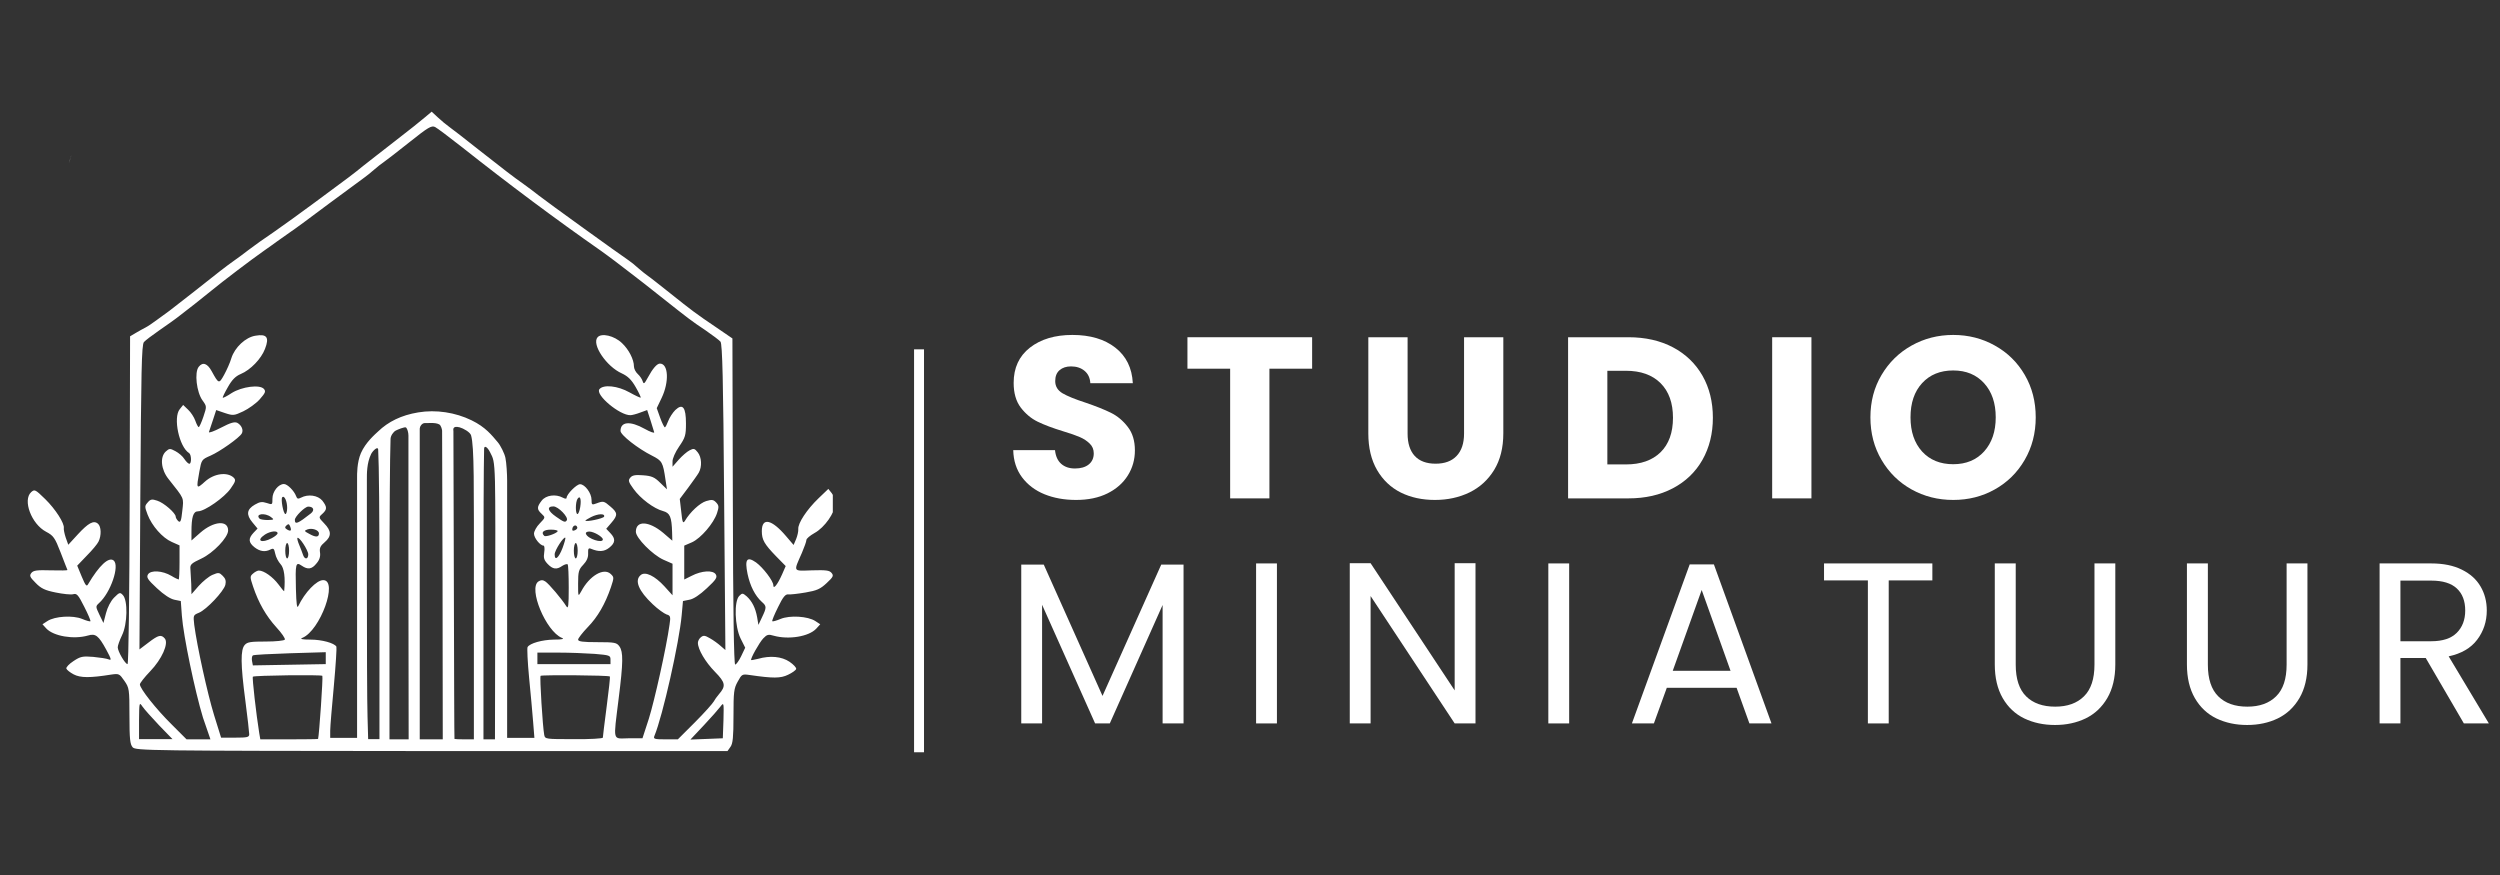 <svg version="1.0" preserveAspectRatio="xMidYMid meet" height="175" viewBox="0 0 375 131.25" zoomAndPan="magnify" width="500" xmlns:xlink="http://www.w3.org/1999/xlink" xmlns="http://www.w3.org/2000/svg"><rect x="0" y="0" width="375" height="131.25" fill="#333333" stroke="none"/><defs><g></g><clipPath id="f122751cdc"><path clip-rule="nonzero" d="M 4 16 L 124.922 16 L 124.922 112.816 L 4 112.816 Z M 4 16"></path></clipPath><clipPath id="1739b0d512"><path clip-rule="nonzero" d="M 356 84 L 373.934 84 L 373.934 109 L 356 109 Z M 356 84"></path></clipPath></defs><path fill-rule="nonzero" fill-opacity="1" d="M 10.688 23.305 C 10.562 23.688 10.434 24.102 10.336 24.453 C 10.434 24.199 10.527 23.91 10.594 23.621 C 10.656 23.527 10.656 23.398 10.688 23.305 Z M 10.688 23.305" fill="#ffffff"></path><g clip-path="url(#f122751cdc)"><path fill-rule="nonzero" fill-opacity="1" d="M 19.895 112.086 C 19.512 111.641 19.418 110.871 19.418 107.387 C 19.418 103.359 19.383 103.168 18.648 102.113 C 17.914 101.055 17.852 101.023 16.699 101.184 C 13.504 101.695 12.062 101.695 11.039 101.152 C 10.496 100.863 10.016 100.48 9.953 100.289 C 9.891 100.098 10.367 99.586 11.008 99.172 C 12.062 98.469 12.383 98.402 13.98 98.531 C 14.973 98.625 16.027 98.785 16.316 98.914 C 16.762 99.105 16.699 98.852 15.934 97.445 C 14.781 95.332 14.332 94.98 13.184 95.332 C 11.039 95.941 8.035 95.43 6.949 94.277 L 6.371 93.641 L 7.109 93.16 C 8.227 92.426 10.945 92.266 12.32 92.84 C 12.926 93.098 13.504 93.254 13.566 93.191 C 13.629 93.129 13.215 92.137 12.641 91.02 C 11.742 89.227 11.52 88.973 10.977 89.133 C 10.625 89.227 9.441 89.098 8.355 88.875 C 6.758 88.555 6.148 88.27 5.348 87.438 C 4.453 86.543 4.391 86.352 4.711 85.934 C 5.031 85.551 5.574 85.488 7.652 85.551 C 9.059 85.582 10.176 85.582 10.113 85.488 C 10.082 85.391 9.602 84.238 9.09 82.863 C 8.227 80.629 8.004 80.34 6.918 79.766 C 4.711 78.613 3.367 75 4.68 73.816 C 5.191 73.371 5.285 73.402 6.789 74.871 C 8.324 76.375 9.699 78.516 9.57 79.219 C 9.539 79.414 9.664 80.051 9.855 80.629 L 10.242 81.715 L 11.68 80.148 C 13.246 78.453 14.047 78.004 14.684 78.551 C 15.195 78.965 15.227 80.34 14.781 81.234 C 14.621 81.586 13.82 82.547 13.023 83.344 L 11.582 84.848 L 12.254 86.477 C 12.832 87.852 12.992 88.043 13.215 87.629 C 14.875 84.816 16.316 83.473 17.051 84.078 C 17.977 84.848 16.602 88.906 14.844 90.473 C 14.332 90.953 14.332 90.984 14.91 92.199 L 15.516 93.449 L 15.898 91.977 C 16.125 91.113 16.602 90.156 17.113 89.645 C 17.914 88.844 18.012 88.812 18.426 89.258 C 19.191 90.027 19.129 93.641 18.297 95.301 C 17.945 96.035 17.66 96.836 17.66 97.094 C 17.66 97.699 18.777 99.617 19.129 99.617 C 19.289 99.617 19.418 89.258 19.449 75.031 L 19.512 50.445 L 20.375 49.934 C 20.855 49.648 21.496 49.297 21.812 49.137 C 22.133 48.977 22.902 48.465 23.539 47.984 C 24.18 47.504 25.012 46.898 25.426 46.609 C 25.812 46.324 27.441 45.043 29.039 43.797 C 32.621 40.953 33.93 39.93 35.113 39.098 C 35.625 38.746 36.617 38.012 37.32 37.465 C 38.023 36.922 39.719 35.707 41.062 34.812 C 42.402 33.887 45.184 31.871 47.262 30.336 C 52.508 26.469 53.051 26.055 54.457 24.902 C 55.16 24.359 57.301 22.664 59.254 21.16 C 61.203 19.66 63.215 18.059 63.762 17.582 L 64.75 16.75 L 65.68 17.613 C 66.191 18.094 66.957 18.73 67.371 19.02 C 67.789 19.309 69.805 20.875 71.816 22.473 C 75.719 25.543 76.965 26.5 78.594 27.652 C 79.137 28.035 80.16 28.801 80.801 29.312 C 82.016 30.273 93.109 38.266 94.262 39.031 C 94.613 39.258 95.285 39.801 95.73 40.215 C 96.211 40.633 96.883 41.176 97.203 41.398 C 97.555 41.621 99.023 42.805 100.527 43.988 C 103.691 46.516 104.395 47.059 107.527 49.168 L 109.863 50.766 L 109.926 75.223 C 109.957 91.402 110.086 99.684 110.277 99.684 C 110.438 99.684 110.852 99.105 111.172 98.434 L 111.781 97.156 L 111.078 95.75 C 110.215 93.957 110.086 90.188 110.887 89.387 C 111.332 88.941 111.398 88.941 112.004 89.449 C 112.805 90.188 113.316 91.176 113.57 92.586 L 113.762 93.734 L 114.305 92.586 C 115.008 91.113 115.008 90.922 114.273 90.281 C 113.25 89.355 112.516 87.883 112.133 86.094 C 111.684 83.887 112.035 83.41 113.41 84.367 C 114.465 85.137 116 87.148 116 87.789 C 116 88.492 116.641 87.66 117.312 86.156 L 117.855 84.91 L 116.383 83.41 C 114.656 81.617 114.273 80.98 114.273 79.668 C 114.273 77.559 115.746 77.879 117.918 80.434 L 119.039 81.746 L 119.422 80.852 C 119.613 80.371 119.773 79.699 119.742 79.348 C 119.676 78.484 121.02 76.438 122.777 74.746 L 124.25 73.336 L 124.762 73.977 C 125.047 74.328 125.273 75.031 125.273 75.543 C 125.273 76.855 123.707 79.125 122.172 79.957 C 121.5 80.34 120.957 80.785 120.957 81.012 C 120.957 81.234 120.637 82.098 120.285 82.93 C 119.008 85.84 118.879 85.648 121.789 85.551 C 123.898 85.488 124.41 85.551 124.73 85.934 C 125.082 86.352 124.984 86.543 123.992 87.469 C 123.035 88.363 122.523 88.586 120.828 88.875 C 119.711 89.066 118.559 89.195 118.238 89.164 C 117.824 89.098 117.438 89.547 116.703 91.082 C 116.16 92.168 115.777 93.098 115.84 93.191 C 115.906 93.254 116.48 93.098 117.086 92.84 C 118.461 92.266 121.18 92.426 122.301 93.16 L 123.035 93.641 L 122.426 94.312 C 121.309 95.492 118.301 95.973 116.098 95.367 C 115.266 95.109 115.043 95.176 114.496 95.75 C 113.891 96.391 112.516 98.852 112.676 99.012 C 112.707 99.043 113.188 98.945 113.73 98.82 C 115.52 98.309 117.246 98.469 118.43 99.266 C 119.039 99.684 119.484 100.16 119.422 100.352 C 119.359 100.547 118.812 100.93 118.207 101.215 C 117.086 101.762 115.969 101.762 112.453 101.25 C 111.332 101.09 111.27 101.121 110.66 102.238 C 110.086 103.262 110.023 103.773 110.023 107.387 C 110.023 110.551 109.926 111.543 109.574 112.023 L 109.125 112.66 L 64.75 112.66 C 22.102 112.629 20.344 112.598 19.895 112.086 Z M 108.52 108.027 C 108.582 105.371 108.582 105.309 108.07 105.98 C 107.785 106.363 106.664 107.641 105.578 108.793 L 103.562 110.934 L 105.992 110.84 L 108.422 110.742 Z M 30.445 107.641 C 29.23 103.645 27.504 95.367 27.281 92.359 L 27.121 90.156 L 26.164 89.961 C 25.555 89.836 24.598 89.227 23.539 88.234 C 22.133 86.926 21.941 86.605 22.199 86.156 C 22.613 85.488 24.371 85.582 25.715 86.383 C 26.227 86.703 26.738 86.926 26.801 86.926 C 26.867 86.926 26.93 85.773 26.93 84.367 L 26.93 81.809 L 25.777 81.297 C 24.371 80.691 22.773 78.867 22.133 77.176 C 21.688 75.992 21.688 75.895 22.168 75.352 C 22.582 74.871 22.805 74.84 23.574 75.098 C 24.598 75.414 26.355 76.984 26.355 77.492 C 26.355 77.688 26.547 77.973 26.738 78.164 C 27.059 78.453 27.188 78.164 27.344 76.629 C 27.57 74.586 27.695 74.906 25.266 71.836 C 24.148 70.43 23.957 68.543 24.883 67.711 C 25.395 67.262 25.492 67.23 26.324 67.68 C 26.801 67.934 27.41 68.445 27.664 68.863 C 27.922 69.246 28.242 69.566 28.402 69.566 C 28.754 69.566 28.719 68.191 28.367 67.965 C 26.867 67.039 25.938 62.629 26.961 61.379 L 27.473 60.742 L 28.207 61.445 C 28.625 61.828 29.105 62.562 29.297 63.105 C 29.488 63.652 29.711 64.066 29.809 64.066 C 29.902 64.066 30.223 63.363 30.512 62.5 C 31.023 60.965 31.023 60.965 30.383 60.07 C 29.488 58.855 29.137 55.852 29.809 55.02 C 30.414 54.25 31.117 54.508 31.758 55.691 C 32.812 57.609 32.844 57.609 33.613 56.234 C 33.996 55.531 34.508 54.41 34.699 53.738 C 35.211 52.109 36.84 50.574 38.344 50.352 C 40.039 50.062 40.422 50.605 39.75 52.332 C 39.176 53.836 37.574 55.496 36.105 56.105 C 35.34 56.426 34.793 56.969 34.188 58.055 C 33.707 58.887 33.355 59.621 33.418 59.652 C 33.484 59.719 34.09 59.398 34.762 58.949 C 36.297 57.992 38.984 57.641 39.59 58.344 C 39.91 58.727 39.781 58.949 38.949 59.91 C 38.406 60.516 37.289 61.316 36.488 61.699 C 35.113 62.34 34.988 62.371 33.738 61.957 L 32.43 61.508 L 31.949 62.98 C 31.695 63.777 31.406 64.609 31.34 64.801 C 31.277 64.992 32.078 64.707 33.133 64.16 C 34.602 63.395 35.18 63.234 35.594 63.426 C 36.234 63.777 36.555 64.516 36.266 65.023 C 35.914 65.664 32.973 67.742 31.566 68.352 C 30.254 68.926 30.223 68.957 29.902 70.75 C 29.422 73.371 29.457 73.402 30.734 72.25 C 32.109 71.004 34.09 70.75 35.051 71.645 C 35.402 71.996 35.34 72.219 34.602 73.273 C 33.676 74.617 30.703 76.695 29.711 76.695 C 28.977 76.695 28.719 77.559 28.719 79.797 L 28.719 81.074 L 30.062 79.891 C 32.047 78.164 34.219 77.973 34.219 79.57 C 34.219 80.629 31.98 82.961 30.191 83.793 C 28.688 84.496 28.496 84.688 28.559 85.328 C 28.594 85.711 28.656 86.766 28.688 87.598 L 28.719 89.133 L 29.809 87.883 C 30.414 87.215 31.34 86.445 31.887 86.223 C 32.781 85.84 32.91 85.871 33.418 86.383 C 33.836 86.797 33.93 87.148 33.805 87.727 C 33.547 88.715 30.988 91.434 29.84 91.914 C 28.977 92.266 28.977 92.297 29.137 93.734 C 29.551 96.898 31.117 104.031 32.109 107.258 L 33.164 110.648 L 35.273 110.648 C 37.098 110.648 37.383 110.582 37.383 110.137 C 37.383 109.848 37.129 107.609 36.809 105.148 C 36.074 99.586 36.074 97.445 36.711 96.742 C 37.098 96.293 37.641 96.23 39.879 96.23 C 41.348 96.23 42.629 96.102 42.723 95.941 C 42.82 95.781 42.242 94.949 41.445 94.086 C 39.91 92.391 38.789 90.441 37.961 87.98 C 37.48 86.543 37.48 86.445 37.961 86.031 C 38.246 85.773 38.633 85.582 38.824 85.582 C 39.59 85.582 40.934 86.543 41.766 87.66 C 42.242 88.301 42.629 88.781 42.629 88.652 C 42.82 86.668 42.629 85.199 42.086 84.625 C 41.766 84.273 41.379 83.57 41.285 83.059 C 41.125 82.289 41.027 82.195 40.582 82.418 C 39.781 82.832 39.016 82.738 38.184 82.098 C 37.258 81.363 37.223 80.785 38.023 79.922 L 38.633 79.285 L 37.863 78.355 C 36.906 77.207 37 76.406 38.215 75.703 C 38.984 75.258 39.301 75.223 40.008 75.449 C 40.867 75.734 40.867 75.734 40.867 74.777 C 40.867 73.723 41.766 72.602 42.594 72.602 C 43.105 72.602 44.129 73.625 44.418 74.426 C 44.578 74.84 44.707 74.871 45.152 74.648 C 46.238 74.074 47.68 74.297 48.352 75.098 C 49.086 76.055 49.086 76.406 48.352 77.078 C 47.773 77.59 47.773 77.621 48.637 78.516 C 49.727 79.637 49.758 80.434 48.703 81.332 C 48.062 81.875 47.902 82.195 48 82.863 C 48.094 83.441 47.934 83.984 47.488 84.496 C 46.785 85.391 46.176 85.488 45.25 84.848 C 44.355 84.238 44.289 84.527 44.387 88.332 C 44.449 90.602 44.547 91.336 44.738 90.922 C 45.73 88.844 47.488 87.02 48.477 87.02 C 50.781 87.02 48.031 94.598 45.344 95.684 C 44.93 95.844 45.312 95.941 46.559 95.941 C 48.285 95.941 50.141 96.453 50.461 96.996 C 50.523 97.125 50.363 99.777 50.078 102.879 C 49.789 105.98 49.531 108.984 49.531 109.594 L 49.531 110.68 L 53.562 110.68 C 53.562 110.68 53.562 78.516 53.562 71.578 C 53.562 71.195 53.531 69.375 54.137 67.965 C 54.84 66.367 56.215 65.184 56.727 64.707 C 58.23 63.266 60.18 62.277 62.738 61.859 C 65.391 61.414 68.301 61.859 70.73 63.043 C 72.84 64.066 73.766 65.281 74.664 66.336 C 75.078 66.816 75.684 68.031 75.812 68.672 C 75.973 69.438 76.07 71.133 76.07 72.059 C 76.07 78.965 76.07 110.68 76.07 110.68 L 80.16 110.68 L 79.969 108.281 C 79.875 106.973 79.586 103.965 79.363 101.633 C 79.137 99.266 79.043 97.219 79.137 97.059 C 79.488 96.484 81.312 95.973 83.07 95.941 C 84.348 95.941 84.703 95.844 84.285 95.684 C 81.887 94.695 79.203 88.234 80.77 87.215 C 81.121 86.988 81.406 86.957 81.793 87.215 C 82.305 87.531 84.285 89.867 84.957 90.953 C 85.246 91.402 85.309 90.859 85.309 88.172 C 85.309 86.352 85.246 84.75 85.148 84.656 C 85.055 84.559 84.703 84.656 84.348 84.879 C 83.484 85.488 82.91 85.391 82.145 84.59 C 81.602 84.016 81.504 83.664 81.633 82.863 C 81.727 82.32 81.664 81.844 81.535 81.844 C 81.023 81.844 80.098 80.691 80.098 80.051 C 80.098 79.699 80.48 78.996 80.961 78.516 C 81.824 77.621 81.824 77.621 81.25 77.078 C 80.512 76.406 80.512 76.055 81.25 75.098 C 81.887 74.266 83.359 74.074 84.414 74.648 C 84.766 74.84 84.988 74.84 84.988 74.68 C 84.988 74.137 86.492 72.633 87.004 72.633 C 87.738 72.633 88.73 73.977 88.73 74.969 C 88.73 75.734 88.793 75.766 89.465 75.512 C 90.488 75.129 90.582 75.129 91.574 75.992 C 92.66 76.918 92.695 77.27 91.703 78.422 L 90.934 79.316 L 91.543 79.957 C 92.375 80.82 92.309 81.426 91.383 82.16 C 90.617 82.77 89.816 82.801 88.664 82.32 C 88.281 82.16 88.188 82.289 88.219 83.023 C 88.25 83.633 87.996 84.176 87.484 84.719 C 86.812 85.422 86.715 85.742 86.715 87.531 C 86.715 89.547 86.715 89.547 87.195 88.684 C 88.41 86.383 90.551 85.102 91.605 86.094 C 92.117 86.574 92.117 86.637 91.641 88.078 C 90.777 90.602 89.656 92.551 88.152 94.086 C 87.355 94.918 86.715 95.75 86.715 95.941 C 86.715 96.23 87.418 96.324 89.594 96.324 C 92.246 96.324 92.504 96.391 92.918 96.965 C 93.492 97.797 93.492 99.297 92.789 104.859 C 91.992 111.383 91.832 110.777 94.293 110.742 L 96.371 110.742 L 97.328 107.801 C 98.16 105.148 99.953 97.156 100.43 93.703 C 100.621 92.488 100.559 92.328 99.984 92.168 C 99.633 92.039 98.672 91.371 97.906 90.633 C 95.797 88.652 95.125 87.055 96.113 86.254 C 96.785 85.68 98.227 86.383 99.664 87.949 L 100.879 89.293 L 100.879 84.559 L 99.504 83.953 C 97.875 83.215 95.379 80.691 95.379 79.766 C 95.379 78.039 97.328 78.133 99.473 79.922 L 100.848 81.105 L 100.816 79.859 C 100.75 77.527 100.496 76.949 99.473 76.664 C 98.098 76.312 96.051 74.777 95.027 73.336 C 94.262 72.281 94.195 72.059 94.547 71.645 C 94.836 71.293 95.285 71.195 96.465 71.293 C 97.746 71.387 98.191 71.578 99.023 72.41 L 100.047 73.402 L 99.824 71.965 C 99.441 69.309 99.312 69.117 97.809 68.352 C 95.699 67.297 93.078 65.25 93.078 64.641 C 93.078 63.234 94.516 63.105 96.691 64.32 C 97.555 64.801 98.191 65.023 98.129 64.832 C 98.066 64.641 97.809 63.809 97.555 62.98 L 97.074 61.508 L 96.02 61.891 C 95.445 62.117 94.773 62.277 94.582 62.277 C 92.98 62.34 89.242 59.207 89.914 58.375 C 90.52 57.641 92.66 57.863 94.422 58.855 C 95.285 59.336 96.051 59.688 96.113 59.652 C 96.148 59.59 95.828 58.887 95.348 58.055 C 94.707 56.938 94.164 56.426 93.27 56.008 C 90.969 54.988 88.73 51.66 89.625 50.605 C 90.199 49.902 92.152 50.352 93.301 51.469 C 94.324 52.43 95.09 53.93 95.09 54.953 C 95.09 55.305 95.348 55.816 95.668 56.105 C 95.988 56.395 96.305 56.871 96.402 57.191 C 96.562 57.672 96.66 57.574 97.168 56.648 C 97.906 55.273 98.543 54.539 98.992 54.539 C 100.27 54.539 100.398 57.289 99.246 59.688 L 98.512 61.223 L 99.023 62.66 C 99.312 63.457 99.633 64.098 99.727 64.098 C 99.824 64.098 100.047 63.652 100.238 63.141 C 100.43 62.629 100.91 61.891 101.293 61.508 C 102.414 60.453 102.895 61.094 102.895 63.523 C 102.895 65.281 102.797 65.633 101.871 66.977 C 101.293 67.809 100.848 68.828 100.879 69.246 L 100.879 70.012 L 101.805 68.957 C 102.316 68.383 103.051 67.742 103.438 67.551 C 104.043 67.23 104.203 67.262 104.652 67.84 C 105.258 68.574 105.324 70.012 104.812 70.906 C 104.617 71.258 103.883 72.25 103.211 73.18 L 101.965 74.84 L 102.188 76.758 C 102.348 78.355 102.445 78.582 102.734 78.133 C 103.5 76.824 104.973 75.449 105.93 75.16 C 106.793 74.906 107.016 74.938 107.434 75.383 C 107.848 75.832 107.848 76.055 107.559 76.949 C 107.051 78.516 105.129 80.723 103.82 81.332 L 102.637 81.844 L 102.637 86.926 L 103.723 86.383 C 105.258 85.582 106.953 85.488 107.367 86.156 C 107.625 86.605 107.434 86.926 106.027 88.234 C 104.973 89.227 104.012 89.867 103.402 89.961 L 102.445 90.156 L 102.254 92.266 C 101.902 96.262 99.406 107.418 98.16 110.391 C 97.969 110.84 98.16 110.902 99.824 110.902 L 101.676 110.902 L 104.234 108.348 C 105.641 106.938 106.891 105.531 107.047 105.246 C 107.207 104.957 107.559 104.445 107.848 104.125 C 108.902 102.91 108.84 102.398 107.242 100.77 C 105.801 99.297 104.684 97.41 104.684 96.422 C 104.684 96.164 104.875 95.781 105.129 95.59 C 105.516 95.27 105.738 95.301 106.504 95.75 C 107.016 96.035 107.719 96.547 108.105 96.898 L 108.809 97.508 L 108.617 74.586 C 108.488 57.129 108.359 51.566 108.07 51.246 C 107.879 51.023 106.855 50.254 105.832 49.551 C 103.629 48.082 103.277 47.793 99.152 44.531 C 97.457 43.188 95.477 41.621 94.738 41.078 C 94.004 40.504 92.887 39.672 92.277 39.191 C 91.672 38.715 90.711 38.043 90.199 37.66 C 83.328 32.863 76.391 27.684 69.195 21.992 C 67.371 20.555 65.582 19.211 65.262 19.051 C 64.719 18.797 64.238 19.082 61.426 21.32 C 59.668 22.727 57.91 24.07 57.59 24.293 C 57.238 24.52 56.566 25.062 56.086 25.477 C 55.609 25.895 54.938 26.438 54.617 26.66 C 54.297 26.883 51.867 28.676 49.277 30.594 C 46.688 32.543 44.129 34.43 43.586 34.781 C 43.074 35.133 42.18 35.773 41.637 36.156 C 41.094 36.539 40.199 37.211 39.621 37.594 C 37.832 38.84 33.324 42.262 31.82 43.508 C 31.023 44.148 29.871 45.074 29.262 45.555 C 28.656 46.035 27.602 46.832 26.961 47.344 C 26.324 47.855 24.914 48.848 23.891 49.551 C 22.871 50.254 21.812 51.055 21.59 51.309 C 21.238 51.727 21.176 55.594 21.047 74.617 L 20.918 97.41 L 22.262 96.391 C 23.766 95.238 24.18 95.141 24.723 95.781 C 25.332 96.516 24.277 98.883 22.52 100.703 C 21.688 101.566 20.984 102.465 20.984 102.656 C 20.984 103.293 23.414 106.363 25.746 108.664 L 27.984 110.902 L 31.566 110.902 Z M 90.426 110.648 C 90.426 110.52 90.68 108.41 91 105.98 C 91.32 103.551 91.543 101.535 91.48 101.473 C 91.289 101.281 81.25 101.215 81.09 101.375 C 80.93 101.535 81.406 109.082 81.633 110.23 C 81.762 110.871 81.824 110.871 86.074 110.871 C 88.473 110.902 90.426 110.777 90.426 110.648 Z M 74.277 92.648 C 74.312 81.074 74.312 75.289 74.246 72.219 C 74.152 68.828 73.957 68.734 73.512 67.84 C 73.129 67.07 72.648 66.75 72.617 67.297 C 72.551 69.949 72.52 78.551 72.52 88.684 L 72.52 110.902 L 74.246 110.902 Z M 71.082 88.141 C 71.082 72.219 71.145 67.07 70.664 65.312 C 70.539 64.832 69.516 64.258 68.941 64.098 C 67.789 63.809 68.012 64.516 68.012 64.672 C 68.012 68.574 68.078 87.34 68.078 87.34 C 68.109 100.227 68.141 110.777 68.172 110.84 C 68.203 110.871 68.875 110.902 69.645 110.902 L 71.082 110.902 Z M 66.383 87.309 L 66.316 64.609 C 66.316 64.516 66.191 63.809 65.871 63.652 C 65.262 63.332 64.176 63.492 63.793 63.457 C 63.25 63.426 62.961 64.035 62.961 64.289 L 62.961 110.902 L 66.414 110.902 Z M 61.266 87.371 C 61.266 87.371 61.266 69.246 61.266 65.344 C 61.266 64.867 61.105 64.32 60.914 64.129 C 60.723 63.969 59.57 64.48 59.379 64.578 C 58.996 64.77 58.582 65.379 58.582 65.855 C 58.484 68.512 58.422 77.59 58.422 88.172 L 58.422 110.902 L 61.297 110.902 Z M 56.918 88.652 C 56.918 76.887 56.855 69.82 56.727 67.457 C 56.695 66.848 55.926 67.613 55.672 68.094 C 55 69.469 55.031 71.102 55.031 71.898 C 55.031 74.777 55.031 86.766 55.031 86.766 C 55.031 96.293 55.062 105.598 55.129 107.484 L 55.223 110.871 L 56.918 110.871 Z M 47.711 110.84 C 47.871 110.328 48.477 101.504 48.352 101.375 C 48.191 101.184 38.121 101.312 37.93 101.504 C 37.801 101.633 38.438 107.195 38.887 109.977 L 39.047 110.902 L 43.363 110.902 C 45.762 110.902 47.711 110.871 47.711 110.84 Z M 23.859 108.793 C 22.773 107.641 21.621 106.363 21.367 105.98 C 20.887 105.277 20.887 105.34 20.855 108.059 L 20.855 110.871 L 25.875 110.871 Z M 48.863 99.617 L 48.863 97.828 L 43.523 97.988 C 40.582 98.082 38.086 98.211 37.93 98.309 C 37.801 98.402 37.734 98.754 37.801 99.137 L 37.93 99.809 Z M 91.574 98.945 C 91.574 98.309 91.445 98.273 89.211 98.082 C 87.898 97.988 85.438 97.891 83.711 97.891 L 80.609 97.891 L 80.609 99.617 L 91.574 99.617 Z M 43.363 82.609 C 43.363 81.969 43.234 81.457 43.074 81.457 C 42.914 81.457 42.789 81.969 42.789 82.609 C 42.789 83.25 42.914 83.762 43.074 83.762 C 43.234 83.762 43.363 83.25 43.363 82.609 Z M 86.652 82.609 C 86.652 81.969 86.523 81.457 86.363 81.457 C 86.203 81.457 86.074 81.969 86.074 82.609 C 86.074 83.25 86.203 83.762 86.363 83.762 C 86.523 83.762 86.652 83.25 86.652 82.609 Z M 46.238 83.152 C 46.238 82.547 44.867 80.434 44.609 80.691 C 44.547 80.754 44.672 81.266 44.898 81.777 C 45.121 82.32 45.379 82.992 45.473 83.281 C 45.73 83.984 46.238 83.887 46.238 83.152 Z M 84.383 82.195 C 84.668 81.426 84.859 80.723 84.797 80.66 C 84.574 80.434 83.199 82.547 83.199 83.152 C 83.199 84.207 83.805 83.695 84.383 82.195 Z M 90.426 80.914 C 90.426 80.531 89.082 79.73 88.379 79.73 C 88.027 79.73 87.801 79.891 87.898 80.082 C 88.121 80.82 90.426 81.555 90.426 80.914 Z M 40.773 80.723 C 41.254 80.469 41.637 80.148 41.637 79.988 C 41.637 79.539 40.551 79.668 39.75 80.18 C 38.344 81.105 39.207 81.555 40.773 80.723 Z M 47.84 80.02 C 47.84 79.508 46.816 79.156 46.113 79.414 C 45.602 79.605 45.602 79.668 46.398 80.082 C 47.359 80.629 47.84 80.594 47.84 80.02 Z M 83.645 79.699 C 83.742 79.57 83.293 79.445 82.625 79.445 C 81.535 79.445 81.09 79.859 81.633 80.371 C 81.824 80.594 83.422 80.051 83.645 79.699 Z M 43.523 78.965 C 43.363 78.582 43.266 78.551 42.98 78.805 C 42.691 79.059 42.723 79.219 43.043 79.414 C 43.617 79.766 43.777 79.605 43.523 78.965 Z M 86.586 79.094 C 86.461 78.645 85.949 78.773 85.852 79.285 C 85.789 79.605 85.918 79.668 86.234 79.539 C 86.461 79.445 86.652 79.254 86.586 79.094 Z M 46.625 77.016 C 47.23 76.535 47.039 75.992 46.238 75.992 C 45.73 75.992 44.227 77.492 44.227 77.973 C 44.227 78.742 44.672 78.551 46.625 77.016 Z M 85.02 78.039 C 85.309 77.59 83.742 75.961 83.008 75.961 C 81.984 75.961 82.145 76.629 83.391 77.492 C 84.574 78.324 84.797 78.422 85.02 78.039 Z M 90.617 77.492 C 90.777 76.984 89.688 77.047 88.664 77.559 C 88.188 77.812 87.801 78.039 87.801 78.07 C 87.801 78.355 90.52 77.781 90.617 77.492 Z M 40.645 77.559 C 39.719 76.855 38.215 77.078 38.949 77.812 C 39.047 77.91 39.621 78.004 40.164 78.004 C 41.125 77.973 41.156 77.941 40.645 77.559 Z M 87.035 76.055 C 87.227 74.871 87.004 74.234 86.621 74.84 C 86.301 75.352 86.301 77.109 86.621 77.109 C 86.746 77.109 86.938 76.664 87.035 76.055 Z M 43.074 76.184 C 43.074 75.191 42.66 74.266 42.34 74.586 C 42.086 74.84 42.5 77.109 42.82 77.109 C 42.945 77.109 43.074 76.695 43.074 76.184 Z M 43.074 76.184" fill="#ffffff"></path></g><g fill-opacity="1" fill="#ffffff"><g transform="translate(150.532, 74.757)"><g><path d="M 10.875 0.234 C 9.113 0.234 7.531 -0.051 6.125 -0.625 C 4.727 -1.195 3.609 -2.047 2.766 -3.172 C 1.93 -4.297 1.492 -5.648 1.453 -7.234 L 7.719 -7.234 C 7.812 -6.336 8.117 -5.656 8.641 -5.188 C 9.172 -4.719 9.859 -4.484 10.703 -4.484 C 11.578 -4.484 12.266 -4.68 12.766 -5.078 C 13.273 -5.484 13.531 -6.039 13.531 -6.75 C 13.531 -7.344 13.328 -7.832 12.922 -8.219 C 12.523 -8.613 12.035 -8.938 11.453 -9.188 C 10.867 -9.445 10.035 -9.738 8.953 -10.062 C 7.391 -10.539 6.113 -11.02 5.125 -11.5 C 4.145 -11.977 3.297 -12.688 2.578 -13.625 C 1.867 -14.57 1.516 -15.805 1.516 -17.328 C 1.516 -19.578 2.328 -21.336 3.953 -22.609 C 5.586 -23.879 7.711 -24.516 10.328 -24.516 C 12.992 -24.516 15.141 -23.879 16.766 -22.609 C 18.398 -21.336 19.273 -19.562 19.391 -17.281 L 13.016 -17.281 C 12.973 -18.062 12.688 -18.676 12.156 -19.125 C 11.625 -19.57 10.945 -19.797 10.125 -19.797 C 9.414 -19.797 8.844 -19.609 8.406 -19.234 C 7.969 -18.859 7.75 -18.312 7.75 -17.594 C 7.75 -16.812 8.113 -16.203 8.844 -15.766 C 9.582 -15.336 10.734 -14.867 12.297 -14.359 C 13.859 -13.828 15.125 -13.32 16.094 -12.844 C 17.07 -12.363 17.914 -11.66 18.625 -10.734 C 19.344 -9.816 19.703 -8.641 19.703 -7.203 C 19.703 -5.816 19.348 -4.562 18.641 -3.438 C 17.941 -2.312 16.926 -1.414 15.594 -0.75 C 14.27 -0.094 12.695 0.234 10.875 0.234 Z M 10.875 0.234"></path></g></g></g><g fill-opacity="1" fill="#ffffff"><g transform="translate(177.288, 74.757)"><g><path d="M 19.531 -24.172 L 19.531 -19.453 L 13.125 -19.453 L 13.125 0 L 7.234 0 L 7.234 -19.453 L 0.828 -19.453 L 0.828 -24.172 Z M 19.531 -24.172"></path></g></g></g><g fill-opacity="1" fill="#ffffff"><g transform="translate(203.217, 74.757)"><g><path d="M 7.922 -24.172 L 7.922 -9.719 C 7.922 -8.27 8.273 -7.156 8.984 -6.375 C 9.703 -5.594 10.75 -5.203 12.125 -5.203 C 13.5 -5.203 14.551 -5.594 15.281 -6.375 C 16.02 -7.156 16.391 -8.27 16.391 -9.719 L 16.391 -24.172 L 22.281 -24.172 L 22.281 -9.75 C 22.281 -7.594 21.82 -5.766 20.906 -4.266 C 19.988 -2.773 18.754 -1.648 17.203 -0.891 C 15.648 -0.141 13.922 0.234 12.016 0.234 C 10.109 0.234 8.406 -0.133 6.906 -0.875 C 5.406 -1.625 4.219 -2.75 3.344 -4.25 C 2.469 -5.758 2.031 -7.594 2.031 -9.75 L 2.031 -24.172 Z M 7.922 -24.172"></path></g></g></g><g fill-opacity="1" fill="#ffffff"><g transform="translate(233.072, 74.757)"><g><path d="M 11.188 -24.172 C 13.738 -24.172 15.969 -23.664 17.875 -22.656 C 19.781 -21.645 21.254 -20.227 22.297 -18.406 C 23.336 -16.582 23.859 -14.477 23.859 -12.094 C 23.859 -9.727 23.336 -7.625 22.297 -5.781 C 21.254 -3.945 19.773 -2.523 17.859 -1.516 C 15.941 -0.504 13.719 0 11.188 0 L 2.141 0 L 2.141 -24.172 Z M 10.812 -5.094 C 13.039 -5.094 14.773 -5.703 16.016 -6.922 C 17.254 -8.141 17.875 -9.863 17.875 -12.094 C 17.875 -14.312 17.254 -16.039 16.016 -17.281 C 14.773 -18.52 13.039 -19.141 10.812 -19.141 L 8.031 -19.141 L 8.031 -5.094 Z M 10.812 -5.094"></path></g></g></g><g fill-opacity="1" fill="#ffffff"><g transform="translate(263.684, 74.757)"><g><path d="M 8.031 -24.172 L 8.031 0 L 2.141 0 L 2.141 -24.172 Z M 8.031 -24.172"></path></g></g></g><g fill-opacity="1" fill="#ffffff"><g transform="translate(279.421, 74.757)"><g><path d="M 13.562 0.234 C 11.289 0.234 9.207 -0.289 7.312 -1.344 C 5.426 -2.395 3.926 -3.867 2.812 -5.766 C 1.695 -7.66 1.141 -9.789 1.141 -12.156 C 1.141 -14.52 1.695 -16.641 2.812 -18.516 C 3.926 -20.398 5.426 -21.867 7.312 -22.922 C 9.207 -23.984 11.289 -24.516 13.562 -24.516 C 15.844 -24.516 17.926 -23.984 19.812 -22.922 C 21.707 -21.867 23.203 -20.398 24.297 -18.516 C 25.391 -16.641 25.938 -14.52 25.938 -12.156 C 25.938 -9.789 25.383 -7.66 24.281 -5.766 C 23.176 -3.867 21.68 -2.395 19.797 -1.344 C 17.922 -0.289 15.844 0.234 13.562 0.234 Z M 13.562 -5.125 C 15.5 -5.125 17.047 -5.766 18.203 -7.047 C 19.359 -8.336 19.938 -10.039 19.938 -12.156 C 19.938 -14.289 19.359 -15.992 18.203 -17.266 C 17.047 -18.547 15.5 -19.188 13.562 -19.188 C 11.613 -19.188 10.055 -18.551 8.891 -17.281 C 7.734 -16.02 7.156 -14.312 7.156 -12.156 C 7.156 -10.02 7.734 -8.312 8.891 -7.031 C 10.055 -5.758 11.613 -5.125 13.562 -5.125 Z M 13.562 -5.125"></path></g></g></g><g fill-opacity="1" fill="#ffffff"><g transform="translate(150.532, 108.514)"><g><path d="M 27 -23.828 L 27 0 L 23.859 0 L 23.859 -17.766 L 15.938 0 L 13.734 0 L 5.781 -17.797 L 5.781 0 L 2.656 0 L 2.656 -23.828 L 6.031 -23.828 L 14.844 -4.125 L 23.656 -23.828 Z M 27 -23.828"></path></g></g></g><g fill-opacity="1" fill="#ffffff"><g transform="translate(185.758, 108.514)"><g><path d="M 5.781 -24 L 5.781 0 L 2.656 0 L 2.656 -24 Z M 5.781 -24"></path></g></g></g><g fill-opacity="1" fill="#ffffff"><g transform="translate(199.809, 108.514)"><g><path d="M 21.516 0 L 18.391 0 L 5.781 -19.109 L 5.781 0 L 2.656 0 L 2.656 -24.031 L 5.781 -24.031 L 18.391 -4.953 L 18.391 -24.031 L 21.516 -24.031 Z M 21.516 0"></path></g></g></g><g fill-opacity="1" fill="#ffffff"><g transform="translate(229.594, 108.514)"><g><path d="M 5.781 -24 L 5.781 0 L 2.656 0 L 2.656 -24 Z M 5.781 -24"></path></g></g></g><g fill-opacity="1" fill="#ffffff"><g transform="translate(243.645, 108.514)"><g><path d="M 16.844 -5.344 L 6.375 -5.344 L 4.438 0 L 1.141 0 L 9.812 -23.859 L 13.438 -23.859 L 22.078 0 L 18.766 0 Z M 15.938 -7.891 L 11.609 -20.016 L 7.266 -7.891 Z M 15.938 -7.891"></path></g></g></g><g fill-opacity="1" fill="#ffffff"><g transform="translate(272.432, 108.514)"><g><path d="M 17.422 -24 L 17.422 -21.453 L 10.875 -21.453 L 10.875 0 L 7.75 0 L 7.75 -21.453 L 1.172 -21.453 L 1.172 -24 Z M 17.422 -24"></path></g></g></g><g fill-opacity="1" fill="#ffffff"><g transform="translate(296.64, 108.514)"><g><path d="M 5.719 -24 L 5.719 -8.812 C 5.719 -6.676 6.238 -5.094 7.281 -4.062 C 8.32 -3.031 9.773 -2.516 11.641 -2.516 C 13.473 -2.516 14.91 -3.031 15.953 -4.062 C 17.004 -5.094 17.531 -6.676 17.531 -8.812 L 17.531 -24 L 20.656 -24 L 20.656 -8.844 C 20.656 -6.852 20.254 -5.172 19.453 -3.797 C 18.648 -2.43 17.566 -1.414 16.203 -0.75 C 14.836 -0.094 13.305 0.234 11.609 0.234 C 9.91 0.234 8.375 -0.094 7 -0.75 C 5.633 -1.414 4.555 -2.43 3.766 -3.797 C 2.973 -5.172 2.578 -6.852 2.578 -8.844 L 2.578 -24 Z M 5.719 -24"></path></g></g></g><g fill-opacity="1" fill="#ffffff"><g transform="translate(325.461, 108.514)"><g><path d="M 5.719 -24 L 5.719 -8.812 C 5.719 -6.676 6.238 -5.094 7.281 -4.062 C 8.32 -3.031 9.773 -2.516 11.641 -2.516 C 13.473 -2.516 14.91 -3.031 15.953 -4.062 C 17.004 -5.094 17.531 -6.676 17.531 -8.812 L 17.531 -24 L 20.656 -24 L 20.656 -8.844 C 20.656 -6.852 20.254 -5.172 19.453 -3.797 C 18.648 -2.43 17.566 -1.414 16.203 -0.75 C 14.836 -0.094 13.305 0.234 11.609 0.234 C 9.91 0.234 8.375 -0.094 7 -0.75 C 5.633 -1.414 4.555 -2.43 3.766 -3.797 C 2.973 -5.172 2.578 -6.852 2.578 -8.844 L 2.578 -24 Z M 5.719 -24"></path></g></g></g><g clip-path="url(#1739b0d512)"><g fill-opacity="1" fill="#ffffff"><g transform="translate(354.283, 108.514)"><g><path d="M 15.297 0 L 9.578 -9.812 L 5.781 -9.812 L 5.781 0 L 2.656 0 L 2.656 -24 L 10.406 -24 C 12.219 -24 13.75 -23.688 15 -23.062 C 16.25 -22.445 17.18 -21.609 17.797 -20.547 C 18.422 -19.492 18.734 -18.289 18.734 -16.938 C 18.734 -15.289 18.254 -13.832 17.297 -12.562 C 16.348 -11.301 14.922 -10.469 13.016 -10.062 L 19.047 0 Z M 5.781 -12.328 L 10.406 -12.328 C 12.102 -12.328 13.375 -12.742 14.219 -13.578 C 15.07 -14.422 15.5 -15.539 15.5 -16.938 C 15.5 -18.363 15.078 -19.469 14.234 -20.25 C 13.398 -21.031 12.125 -21.422 10.406 -21.422 L 5.781 -21.422 Z M 5.781 -12.328"></path></g></g></g></g><path stroke-miterlimit="4" stroke-opacity="1" stroke-width="2" stroke="#ffffff" d="M 0.001 0.998 L 81.019 0.998" stroke-linejoin="miter" fill="none" transform="matrix(0, 0.746, -0.746, 0, 138.6, 52.398)" stroke-linecap="butt"></path></svg>